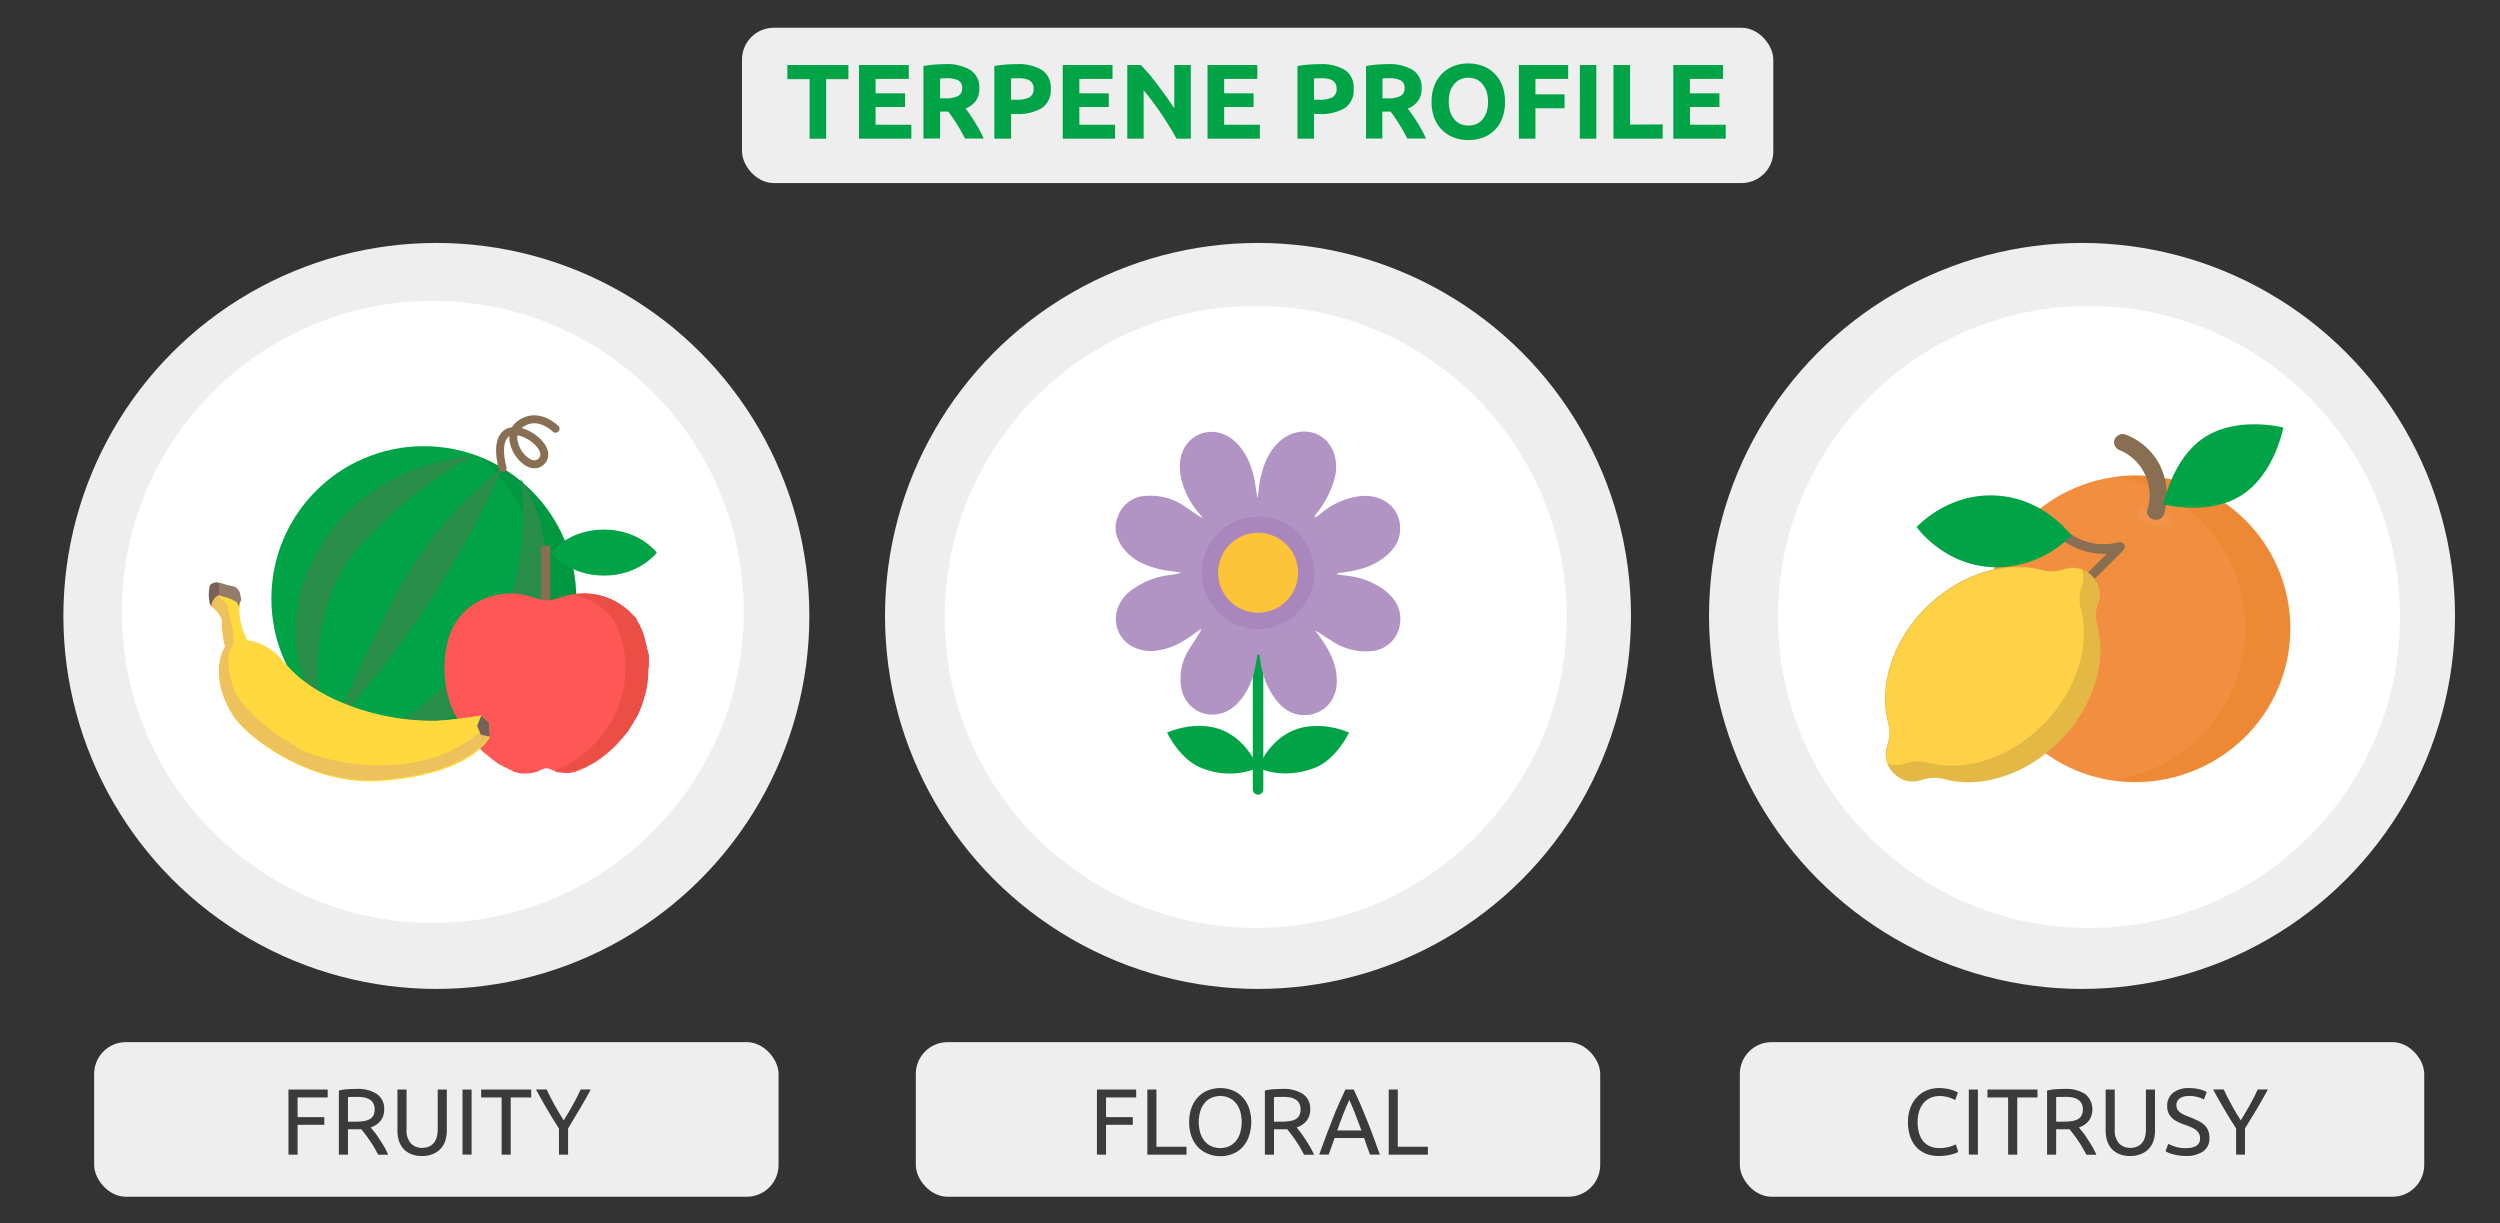 <svg id="Слой_1" data-name="Слой 1" xmlns="http://www.w3.org/2000/svg" width="629.57" height="308" viewBox="0 0 629.57 308">
  <rect x="0" y="0" width="629.57" height="308" fill="#333333" stroke="none"/>
  <defs>
    <style>
      .cls-1 {
        fill: #eee;
      }

      .cls-2 {
        fill: #fff;
      }

      .cls-11, .cls-3 {
        fill: none;
        stroke-linecap: round;
        stroke-linejoin: round;
        stroke-width: 2px;
      }

      .cls-3 {
        stroke: #fff;
      }

      .cls-4 {
        fill: #00a447;
      }

      .cls-5 {
        fill: #b193c4;
      }

      .cls-6 {
        fill: #a986bc;
      }

      .cls-7 {
        fill: #fdc43a;
      }

      .cls-8 {
        fill: #3b3b3b;
      }

      .cls-9 {
        fill: #288e4a;
      }

      .cls-10 {
        fill: #020203;
        opacity: 0.08;
        isolation: isolate;
      }

      .cls-11 {
        stroke: #886e52;
      }

      .cls-12 {
        fill: #886e52;
      }

      .cls-13 {
        fill: #75b72b;
      }

      .cls-14 {
        fill: #ff5656;
      }

      .cls-15 {
        fill: #ea4e45;
      }

      .cls-16 {
        fill: #ffd93e;
      }

      .cls-17 {
        fill: #edc15b;
      }

      .cls-18 {
        fill: #786158;
      }

      .cls-19 {
        fill: #937c6a;
      }

      .cls-20 {
        fill: #f28e3f;
      }

      .cls-21 {
        fill: #ed8935;
      }

      .cls-22 {
        fill: #f3924a;
      }

      .cls-23 {
        fill: #e3b845;
      }

      .cls-24 {
        fill: #ffd147;
      }
    </style>
  </defs>
  <rect class="cls-1" x="438.14" y="262.44" width="172.35" height="38.93" rx="8"/>
  <circle class="cls-1" cx="524.31" cy="155.11" r="93.93"/>
  <circle class="cls-2" cx="526.06" cy="155.36" r="78.32"/>
  <rect class="cls-1" x="23.71" y="262.44" width="172.35" height="38.93" rx="8"/>
  <g>
    <circle class="cls-1" cx="109.89" cy="155.11" r="93.93"/>
    <circle class="cls-2" cx="108.99" cy="154.09" r="78.32"/>
    <line class="cls-3" x1="110.48" y1="140.53" x2="111.37" y2="193.28"/>
    <path class="cls-3" d="M92.69,157.92s10.13.83,10.77,8.78-7.77,11.58-7.77,11.58"/>
    <path class="cls-3" d="M95.94,136.44c3.83-2.39,8.8.13,9,4.13a6.69,6.69,0,0,1-2.41,5.82"/>
    <path class="cls-3" d="M129,157.14s-10.11,1.17-10.47,9.14,8.16,11.31,8.16,11.31"/>
    <path class="cls-3" d="M53.64,125.54a8.94,8.94,0,0,0,1.7,10.15c4.53,4.81,16.94,7.85,16.94,7.85"/>
  </g>
  <rect class="cls-1" x="230.63" y="262.44" width="172.35" height="38.93" rx="8"/>
  <g>
    <circle class="cls-1" cx="316.8" cy="155.11" r="93.93"/>
    <circle class="cls-2" cx="316.23" cy="155.36" r="78.32"/>
    <path class="cls-4" d="M352.32,182.86l0,.16c-.16-.08,0-.11,0-.16Z"/>
    <path class="cls-3" d="M311,127.15s7.25,4.75,13-.25"/>
  </g>
  <g>
    <rect class="cls-1" x="186.86" y="6.99" width="259.71" height="39.11" rx="8"/>
    <g>
      <path class="cls-4" d="M213.65,16.37v3.56h-5.6v15h-4.17v-15h-5.6V16.37Z"/>
      <path class="cls-4" d="M216.32,34.92V16.37h12.53v3.5H220.5v3.64h7.41v3.43H220.5v4.47h9v3.51Z"/>
      <path class="cls-4" d="M238,16.15a11.48,11.48,0,0,1,6.39,1.49,5.17,5.17,0,0,1,2.23,4.61,5.21,5.21,0,0,1-.9,3.18,5.91,5.91,0,0,1-2.58,1.91c.37.46.76,1,1.17,1.59s.82,1.23,1.22,1.88.79,1.33,1.17,2,.72,1.4,1,2.08h-4.67l-1-1.85c-.35-.63-.71-1.23-1.08-1.82s-.73-1.15-1.09-1.67a15.85,15.85,0,0,0-1.07-1.44h-2.06v6.78h-4.18V16.63a25.1,25.1,0,0,1,2.83-.37C236.34,16.19,237.21,16.15,238,16.15Zm.24,3.56c-.31,0-.58,0-.82,0l-.68.05v5h1.18a7.14,7.14,0,0,0,3.37-.59,2.14,2.14,0,0,0,1-2,2,2,0,0,0-1-1.94A6.3,6.3,0,0,0,238.22,19.71Z"/>
      <path class="cls-4" d="M256,16.15a11.61,11.61,0,0,1,6.37,1.46,5.28,5.28,0,0,1,2.23,4.78,5.36,5.36,0,0,1-2.25,4.83,11.65,11.65,0,0,1-6.43,1.49h-1.31v6.21H250.4V16.63a25,25,0,0,1,2.89-.37C254.3,16.19,255.2,16.15,256,16.15Zm.27,3.56q-.45,0-.9,0l-.76.05v5.36h1.31a7.14,7.14,0,0,0,3.27-.59,2.27,2.27,0,0,0,1.1-2.2,2.69,2.69,0,0,0-.28-1.28,2.2,2.2,0,0,0-.81-.82,3.72,3.72,0,0,0-1.27-.43A10.52,10.52,0,0,0,256.23,19.71Z"/>
      <path class="cls-4" d="M267.63,34.92V16.37h12.53v3.5h-8.35v3.64h7.41v3.43h-7.41v4.47h9v3.51Z"/>
      <path class="cls-4" d="M296.3,34.92c-1.19-2.13-2.49-4.22-3.88-6.29A64,64,0,0,0,288,22.76V34.92h-4.12V16.37h3.39c.59.59,1.24,1.31,2,2.16s1.44,1.78,2.18,2.75,1.48,2,2.21,3,1.42,2.05,2.06,3V16.37h4.15V34.92Z"/>
      <path class="cls-4" d="M304.09,34.92V16.37h12.53v3.5h-8.35v3.64h7.41v3.43h-7.41v4.47h9v3.51Z"/>
      <path class="cls-4" d="M332.3,16.15a11.61,11.61,0,0,1,6.37,1.46,5.29,5.29,0,0,1,2.22,4.78,5.35,5.35,0,0,1-2.24,4.83,11.65,11.65,0,0,1-6.43,1.49h-1.31v6.21h-4.17V16.63a25,25,0,0,1,2.89-.37C330.64,16.19,331.53,16.15,332.3,16.15Zm.27,3.56q-.45,0-.9,0l-.76.05v5.36h1.31a7.14,7.14,0,0,0,3.27-.59,2.27,2.27,0,0,0,1.1-2.2,2.58,2.58,0,0,0-.29-1.28,2.1,2.1,0,0,0-.8-.82,3.72,3.72,0,0,0-1.27-.43A10.52,10.52,0,0,0,332.57,19.71Z"/>
      <path class="cls-4" d="M349.41,16.15a11.48,11.48,0,0,1,6.39,1.49A5.17,5.17,0,0,1,358,22.25a5.21,5.21,0,0,1-.9,3.18,5.91,5.91,0,0,1-2.58,1.91c.37.46.76,1,1.17,1.59s.82,1.23,1.22,1.88.79,1.33,1.17,2,.72,1.4,1,2.08h-4.67l-1-1.85c-.35-.63-.71-1.23-1.08-1.82s-.73-1.15-1.09-1.67a15.85,15.85,0,0,0-1.07-1.44h-2.06v6.78H344V16.63a25.1,25.1,0,0,1,2.83-.37C347.77,16.19,348.64,16.15,349.41,16.15Zm.24,3.56c-.31,0-.58,0-.82,0l-.68.05v5h1.18a7.14,7.14,0,0,0,3.37-.59,2.14,2.14,0,0,0,1-2,2,2,0,0,0-1-1.94A6.3,6.3,0,0,0,349.65,19.71Z"/>
      <path class="cls-4" d="M379,25.63a11.29,11.29,0,0,1-.71,4.19,8.59,8.59,0,0,1-1.94,3,8,8,0,0,1-2.93,1.83,10.4,10.4,0,0,1-3.65.62,10.15,10.15,0,0,1-3.59-.62,8.2,8.2,0,0,1-2.94-1.83,8.53,8.53,0,0,1-2-3,11.08,11.08,0,0,1-.73-4.19,10.84,10.84,0,0,1,.75-4.19,8.84,8.84,0,0,1,2-3,8.33,8.33,0,0,1,2.95-1.85,10.1,10.1,0,0,1,3.52-.61,10.36,10.36,0,0,1,3.58.61,8.15,8.15,0,0,1,2.95,1.85,8.62,8.62,0,0,1,2,3A11.25,11.25,0,0,1,379,25.63Zm-14.16,0a8.17,8.17,0,0,0,.34,2.46,5.62,5.62,0,0,0,1,1.89,4.37,4.37,0,0,0,1.54,1.22,5.36,5.36,0,0,0,4.16,0A4.32,4.32,0,0,0,373.4,30a5.82,5.82,0,0,0,1-1.89,8.51,8.51,0,0,0,.33-2.46,8.71,8.71,0,0,0-.33-2.48,5.77,5.77,0,0,0-1-1.9A4.32,4.32,0,0,0,371.85,20a4.94,4.94,0,0,0-2.07-.42,4.65,4.65,0,0,0-2.09.44,4.29,4.29,0,0,0-1.54,1.23,5.48,5.48,0,0,0-1,1.9A8.25,8.25,0,0,0,364.85,25.63Z"/>
      <path class="cls-4" d="M382.49,34.92V16.37h12.42v3.5h-8.24v3.88H394v3.51h-7.33v7.66Z"/>
      <path class="cls-4" d="M397.86,16.37H402V34.92h-4.17Z"/>
      <path class="cls-4" d="M418.71,31.33v3.59h-12.4V16.37h4.18v15Z"/>
      <path class="cls-4" d="M421.38,34.92V16.37h12.53v3.5h-8.35v3.64H433v3.43h-7.41v4.47h9v3.51Z"/>
    </g>
  </g>
  <g>
    <path class="cls-4" d="M316.82,200.12a1.33,1.33,0,0,1-1.33-1.33v-48.2a1.33,1.33,0,0,1,1.33-1.33,1.42,1.42,0,0,1,1.32,1.33v48.2A1.33,1.33,0,0,1,316.82,200.12Z"/>
    <path class="cls-4" d="M316.82,193.36s2.64-7,9.13-9.53c6.76-2.65,13.78.66,13.78.66s-3.18,6.76-8.61,8.87C322.91,196.54,316.82,193.36,316.82,193.36Z"/>
    <path class="cls-4" d="M316.82,193.36s-2.65-7-9.14-9.53c-6.76-2.65-13.78.66-13.78.66s3.18,6.76,8.61,8.87A18.46,18.46,0,0,0,316.82,193.36Z"/>
    <path class="cls-5" d="M316.68,164.76c-.13.79-.26,1.45-.39,2.25-.67,4-2.12,7.68-5,10.46-4.9,4.64-12.31,2.52-13.77-4a13.69,13.69,0,0,1,1.59-9.4c.93-1.59,2-3,2.91-4.64a1.47,1.47,0,0,0,.4-1.06,5.19,5.19,0,0,1-.93.66c-2.78,2.12-5.69,4-9.27,4.64a10,10,0,0,1-8.21-1.59c-4-3.18-4-9,0-12.72a19.81,19.81,0,0,1,10.2-4.5,15.88,15.88,0,0,0,3.31-.66c-1.59-.27-3.05-.4-4.64-.66-3.57-.8-7-2-9.53-4.9-2.25-2.65-3.18-5.57-1.72-8.88a7.81,7.81,0,0,1,7.41-4.9,14.93,14.93,0,0,1,9.67,2.92c1.46.92,2.65,1.85,4.24,2.78-.27-.4-.53-.66-.8-1.06a20.72,20.72,0,0,1-4.76-9.27c-.53-2.92-.4-5.83,1.45-8.35,2.92-3.84,8.35-4.23,12.19-.66,2.78,2.52,4.1,6,4.9,9.54.26,1.59.4,3.18.79,4.77.14-1.2.27-2.39.4-3.58.66-3.71,1.72-7.15,4.37-10.07,4.9-5.16,12.32-3.84,14.44,2.26a11.15,11.15,0,0,1,0,6.88,23.73,23.73,0,0,1-4.24,8.08,5.19,5.19,0,0,0-.66.93l.26.26A14.12,14.12,0,0,0,333,129,18.9,18.9,0,0,1,343,124.89c4.77-.26,9,2.39,9.53,7.16.4,3.57-1.19,6.22-4,8.34-3.18,2.52-6.89,3.31-10.73,3.84a2.26,2.26,0,0,0-.92.13l-.27.27,2.78.39a18.86,18.86,0,0,1,9.41,3.71c2.78,2.25,4.37,5,3.7,8.74a7.86,7.86,0,0,1-7,6.49,15.48,15.48,0,0,1-10.46-2.78c-1.32-.79-2.51-1.72-3.84-2.38l1.19,1.59c2.25,3.18,4.11,6.49,4.24,10.46.27,4.77-2.52,8.48-6.89,9.14-3.7.53-6.49-1.19-8.6-4A20.69,20.69,0,0,1,317.34,166c0-.27-.13-.66-.13-.93C316.82,164.76,316.82,164.76,316.68,164.76Zm10.07-20.4a10,10,0,1,0-9.93,9.93A10.06,10.06,0,0,0,326.75,144.36Z"/>
    <circle class="cls-6" cx="316.82" cy="144.23" r="14.17"/>
    <circle class="cls-7" cx="316.82" cy="144.23" r="10.07"/>
  </g>
  <g>
    <path class="cls-8" d="M276.24,290.76V274.38h9.88v2h-7.59v4.94h6.74v1.93h-6.74v7.54Z"/>
    <path class="cls-8" d="M298.79,288.78v2h-9.86V274.38h2.29v14.4Z"/>
    <path class="cls-8" d="M299.47,282.56a10.12,10.12,0,0,1,.63-3.71,7.69,7.69,0,0,1,1.7-2.68,7,7,0,0,1,2.51-1.62,8.48,8.48,0,0,1,3-.54,8.22,8.22,0,0,1,3,.54,6.8,6.8,0,0,1,2.47,1.62,7.67,7.67,0,0,1,1.69,2.68,11.24,11.24,0,0,1,0,7.42A7.72,7.72,0,0,1,312.8,289a6.91,6.91,0,0,1-2.47,1.61,8,8,0,0,1-3,.55,8.27,8.27,0,0,1-3-.55A7.07,7.07,0,0,1,301.8,289a7.74,7.74,0,0,1-1.7-2.69A10.12,10.12,0,0,1,299.47,282.56Zm2.41,0a9.19,9.19,0,0,0,.38,2.71,6,6,0,0,0,1.08,2.07,4.77,4.77,0,0,0,1.7,1.31,5.31,5.31,0,0,0,2.26.46,5.22,5.22,0,0,0,2.24-.46,4.82,4.82,0,0,0,1.69-1.31,6,6,0,0,0,1.08-2.07,9.82,9.82,0,0,0,0-5.41,5.81,5.81,0,0,0-1.08-2.07,4.6,4.6,0,0,0-1.69-1.31,5.22,5.22,0,0,0-2.24-.47,5.31,5.31,0,0,0-2.26.47,4.55,4.55,0,0,0-1.7,1.31,5.81,5.81,0,0,0-1.08,2.07A9.13,9.13,0,0,0,301.88,282.56Z"/>
    <path class="cls-8" d="M326.54,283.91c.25.31.57.73.95,1.24s.79,1.08,1.2,1.7.81,1.28,1.22,1.95a19.51,19.51,0,0,1,1,2h-2.5c-.32-.59-.66-1.2-1-1.82s-.74-1.2-1.12-1.76-.76-1.08-1.13-1.57-.7-.91-1-1.27l-.63,0h-2.7v6.4h-2.3V274.62a13.27,13.27,0,0,1,2.17-.32c.79-.05,1.52-.08,2.18-.08a8.92,8.92,0,0,1,5.26,1.3,4.44,4.44,0,0,1,1.81,3.87,4.56,4.56,0,0,1-.86,2.79A5.07,5.07,0,0,1,326.54,283.91Zm-3.48-7.68c-1,0-1.72,0-2.24.07v6.17h1.63a17.15,17.15,0,0,0,2.13-.12,4.82,4.82,0,0,0,1.59-.45,2.46,2.46,0,0,0,1-.93,3.24,3.24,0,0,0,.35-1.6,3.06,3.06,0,0,0-.35-1.53,2.56,2.56,0,0,0-1-1,4,4,0,0,0-1.42-.5A9.58,9.58,0,0,0,323.06,276.23Z"/>
    <path class="cls-8" d="M345,290.76c-.27-.71-.52-1.4-.76-2.09l-.73-2.09h-7.42l-1.49,4.18h-2.39q.94-2.6,1.77-4.81c.55-1.47,1.09-2.87,1.62-4.19s1-2.59,1.57-3.8,1.07-2.39,1.63-3.58h2.11c.56,1.19,1.11,2.38,1.63,3.58s1,2.47,1.57,3.8,1.07,2.72,1.62,4.19,1.14,3.08,1.77,4.81Zm-2.15-6.07c-.51-1.37-1-2.7-1.51-4s-1-2.52-1.54-3.7c-.55,1.18-1.08,2.41-1.58,3.7s-1,2.61-1.47,4Z"/>
    <path class="cls-8" d="M359.58,288.78v2h-9.86V274.38H352v14.4Z"/>
  </g>
  <g>
    <path class="cls-8" d="M72.64,290.76V274.38h9.88v2H74.94v4.94h6.73v1.93H74.94v7.54Z"/>
    <path class="cls-8" d="M93.35,283.91c.25.31.57.73,1,1.24s.78,1.08,1.19,1.7.82,1.28,1.22,1.95a22,22,0,0,1,1,2H95.24c-.31-.59-.66-1.2-1-1.82s-.74-1.2-1.12-1.76-.75-1.08-1.12-1.57-.71-.91-1-1.27l-.62,0H87.63v6.4H85.34V274.62a13,13,0,0,1,2.16-.32c.8-.05,1.52-.08,2.19-.08a8.88,8.88,0,0,1,5.25,1.3,4.44,4.44,0,0,1,1.81,3.87,4.5,4.5,0,0,1-.86,2.79A5.07,5.07,0,0,1,93.35,283.91Zm-3.47-7.68c-1,0-1.73,0-2.25.07v6.17h1.63a17,17,0,0,0,2.13-.12A4.82,4.82,0,0,0,93,281.9a2.4,2.4,0,0,0,1-.93,3.24,3.24,0,0,0,.35-1.6,3.06,3.06,0,0,0-.35-1.53,2.56,2.56,0,0,0-1-1,4,4,0,0,0-1.42-.5A9.55,9.55,0,0,0,89.88,276.23Z"/>
    <path class="cls-8" d="M106.3,291.12a7.2,7.2,0,0,1-2.79-.5,5.18,5.18,0,0,1-1.94-1.36,5.61,5.61,0,0,1-1.12-2,8.73,8.73,0,0,1-.36-2.55V274.38h2.29v10a4.91,4.91,0,0,0,1.09,3.56,3.75,3.75,0,0,0,2.83,1.12,4.34,4.34,0,0,0,1.6-.28,3.18,3.18,0,0,0,1.24-.84,3.88,3.88,0,0,0,.8-1.45,6.94,6.94,0,0,0,.29-2.11v-10h2.29v10.29a8.41,8.41,0,0,1-.37,2.55,5.35,5.35,0,0,1-1.13,2,5.27,5.27,0,0,1-1.94,1.36A7.12,7.12,0,0,1,106.3,291.12Z"/>
    <path class="cls-8" d="M116.47,274.38h2.29v16.38h-2.29Z"/>
    <path class="cls-8" d="M133.77,274.38v2h-5.16v14.39h-2.29V276.37h-5.15v-2Z"/>
    <path class="cls-8" d="M140.76,290.76v-6.57c-1.08-1.68-2.11-3.35-3.07-5s-1.87-3.25-2.72-4.83h2.7c.59,1.3,1.26,2.61,2,3.94s1.5,2.61,2.29,3.84q1.16-1.85,2.27-3.84c.74-1.33,1.42-2.64,2-3.94h2.55c-.85,1.58-1.75,3.18-2.72,4.81s-2,3.29-3,5v6.61Z"/>
  </g>
  <g>
    <path class="cls-8" d="M488.19,291.12a8.41,8.41,0,0,1-3.15-.57,6.81,6.81,0,0,1-2.43-1.65,7.44,7.44,0,0,1-1.57-2.69,11.06,11.06,0,0,1-.56-3.65,9.87,9.87,0,0,1,.63-3.65,7.92,7.92,0,0,1,1.69-2.68,7.08,7.08,0,0,1,2.48-1.66,8,8,0,0,1,3-.56,10.35,10.35,0,0,1,1.84.14,9.84,9.84,0,0,1,1.41.33,5.9,5.9,0,0,1,1,.38c.25.12.42.22.52.28l-.67,1.89a3.74,3.74,0,0,0-.61-.31c-.27-.11-.57-.22-.91-.33a8.2,8.2,0,0,0-1.11-.27,7.1,7.1,0,0,0-1.22-.11,5.85,5.85,0,0,0-2.34.45,5,5,0,0,0-1.77,1.3,5.89,5.89,0,0,0-1.12,2.07,8.91,8.91,0,0,0-.39,2.73,9.66,9.66,0,0,0,.34,2.67,5.75,5.75,0,0,0,1,2.07,4.53,4.53,0,0,0,1.71,1.34,5.81,5.81,0,0,0,2.4.47,8.76,8.76,0,0,0,2.62-.33,11.23,11.23,0,0,0,1.56-.59l.59,1.89a2.65,2.65,0,0,1-.59.29,7.29,7.29,0,0,1-1.06.35A13.8,13.8,0,0,1,490,291,13.23,13.23,0,0,1,488.19,291.12Z"/>
    <path class="cls-8" d="M495.8,274.38h2.29v16.38H495.8Z"/>
    <path class="cls-8" d="M513.1,274.38v2H508v14.39h-2.3V276.37H500.5v-2Z"/>
    <path class="cls-8" d="M523.52,283.91c.25.31.57.73,1,1.24s.78,1.08,1.19,1.7.82,1.28,1.22,1.95a19.69,19.69,0,0,1,1,2h-2.51c-.31-.59-.65-1.2-1-1.82s-.75-1.2-1.13-1.76-.75-1.08-1.12-1.57-.71-.91-1-1.27l-.63,0H517.8v6.4h-2.29V274.62a13.31,13.31,0,0,1,2.16-.32c.8-.05,1.53-.08,2.19-.08a8.94,8.94,0,0,1,5.26,1.3,5,5,0,0,1,.94,6.66A5,5,0,0,1,523.52,283.91Zm-3.47-7.68c-1,0-1.73,0-2.25.07v6.17h1.63a17,17,0,0,0,2.13-.12,5,5,0,0,0,1.6-.45,2.37,2.37,0,0,0,1-.93,3.13,3.13,0,0,0,.36-1.6,3,3,0,0,0-.36-1.53,2.42,2.42,0,0,0-1-1,4,4,0,0,0-1.41-.5A9.74,9.74,0,0,0,520.05,276.23Z"/>
    <path class="cls-8" d="M536.48,291.12a7.13,7.13,0,0,1-2.79-.5,5.11,5.11,0,0,1-1.94-1.36,5.33,5.33,0,0,1-1.12-2,8.41,8.41,0,0,1-.37-2.55V274.38h2.29v10a4.91,4.91,0,0,0,1.09,3.56,3.76,3.76,0,0,0,2.84,1.12,4.28,4.28,0,0,0,1.59-.28,3.11,3.11,0,0,0,1.24-.84,3.76,3.76,0,0,0,.81-1.45,7.29,7.29,0,0,0,.28-2.11v-10h2.29v10.29a8.73,8.73,0,0,1-.36,2.55,5.51,5.51,0,0,1-1.14,2,5.27,5.27,0,0,1-1.94,1.36A7.06,7.06,0,0,1,536.48,291.12Z"/>
    <path class="cls-8" d="M550.44,289.13q3.6,0,3.6-2.46a2.45,2.45,0,0,0-.32-1.28,3,3,0,0,0-.86-.93,6.17,6.17,0,0,0-1.25-.67q-.69-.29-1.47-.57a13.71,13.71,0,0,1-1.7-.69,5.69,5.69,0,0,1-1.4-.93,3.9,3.9,0,0,1-.93-1.26,4.14,4.14,0,0,1-.35-1.77,4.09,4.09,0,0,1,1.47-3.36,6.2,6.2,0,0,1,4-1.2,10.85,10.85,0,0,1,2.71.31,6.46,6.46,0,0,1,1.78.7l-.73,1.87a5.88,5.88,0,0,0-1.48-.6,7.78,7.78,0,0,0-2.28-.3,5.32,5.32,0,0,0-1.23.14,3.3,3.3,0,0,0-1,.43,2.1,2.1,0,0,0-.67.72,2,2,0,0,0-.25,1,2.22,2.22,0,0,0,.26,1.11,2.59,2.59,0,0,0,.73.79,6.35,6.35,0,0,0,1.1.63c.42.19.88.37,1.38.56.71.29,1.36.57,1.95.85a6.65,6.65,0,0,1,1.54,1,4,4,0,0,1,1,1.41,4.85,4.85,0,0,1,.36,2,3.87,3.87,0,0,1-1.57,3.31,7.4,7.4,0,0,1-4.44,1.16,12.19,12.19,0,0,1-1.78-.13,13.43,13.43,0,0,1-1.45-.31,7.75,7.75,0,0,1-1.1-.38c-.31-.13-.55-.25-.72-.34l.68-1.89a10.73,10.73,0,0,0,1.66.68A8.24,8.24,0,0,0,550.44,289.13Z"/>
    <path class="cls-8" d="M563.11,290.76v-6.57c-1.08-1.68-2.11-3.35-3.07-5s-1.87-3.25-2.72-4.83H560c.6,1.3,1.27,2.61,2,3.94s1.5,2.61,2.29,3.84q1.15-1.85,2.27-3.84c.74-1.33,1.42-2.64,2-3.94h2.55q-1.27,2.37-2.71,4.81c-1,1.63-2,3.29-3.05,5v6.61Z"/>
  </g>
  <g>
    <g>
      <circle class="cls-4" cx="106.73" cy="150.75" r="38.39"/>
      <path class="cls-9" d="M119.91,114.67s-26.8,1-39.84,24,.58,40.42.58,40.42-4.64-25.79,10.29-42C105.71,120.9,119.91,114.67,119.91,114.67Z"/>
      <path class="cls-10" d="M119.91,114.67a38.36,38.36,0,0,1-23.18,69,39.32,39.32,0,0,1-13.18-2.31,38.47,38.47,0,0,0,61.72-30.57A38.9,38.9,0,0,0,119.91,114.67Z"/>
      <path class="cls-9" d="M126.58,117.86s-15.79,10.58-27.09,32.31-14.93,32-14.93,32S109.48,156.4,126.58,117.86Z"/>
      <path class="cls-11" d="M126.58,117.86s-2.18-7.25,1.45-9,11.59,4.2,8.25,7.39-10-5.66-5.5-9.28,9.13,1,9.13,1"/>
      <path class="cls-9" d="M91.23,187.26s27.23-1,40.42-24.92-.58-41.73-.58-41.73,4.64,26.66-10.43,43.32C105.57,180.88,91.23,187.26,91.23,187.26Z"/>
    </g>
    <path class="cls-12" d="M136.28,137.42v16.51c.44,0,.87.15,1.16.15a2.73,2.73,0,0,0,1.16-.15V137.42Z"/>
    <path class="cls-4" d="M152.08,133.36c-9,0-13.33,5.8-13.33,5.8s4.34,5.79,13.33,5.79,13.33-5.79,13.33-5.79S161.06,133.36,152.08,133.36Z"/>
    <path class="cls-13" d="M145.56,140.46l.43.43Z"/>
    <path class="cls-13" d="M146.72,141.76c.14.15.29.29.29.44A1.73,1.73,0,0,1,146.72,141.76Z"/>
    <path class="cls-13" d="M146.14,141.18l.43.44Z"/>
    <path class="cls-13" d="M147.3,142.63a.78.78,0,0,1,.29.58C147.44,142.92,147.44,142.78,147.3,142.63Z"/>
    <path class="cls-13" d="M147.73,143.36c.15.14.15.29.29.58A1,1,0,0,0,147.73,143.36Z"/>
    <path class="cls-14" d="M163.38,167.12v-1.89a1.06,1.06,0,0,0-.15-.72,1.14,1.14,0,0,0-.14-.58c0-.29-.15-.43-.15-.72a1.12,1.12,0,0,0-.14-.58c0-.15-.15-.44-.15-.58s-.14-.29-.14-.58-.15-.44-.15-.58-.14-.29-.14-.44-.15-.29-.15-.58-.14-.29-.14-.43-.15-.29-.15-.43a7,7,0,0,0-.43-1c0-.14-.15-.14-.15-.29s-.14-.43-.29-.58c0-.14-.14-.14-.14-.29a.73.73,0,0,1-.29-.58c0-.14-.15-.14-.15-.29s-.28-.29-.28-.43l-.15-.15-.43-.43-.15-.15-.43-.43-.15-.15-.43-.43h0a16.74,16.74,0,0,0-11.3-4.35c-3.77,0-5.8,1.16-8.12,1.6-.43,0-.87.14-1.16.14a2.93,2.93,0,0,1-1.16-.14c-2.31-.44-4.2-1.6-8.11-1.6-4.49,0-16.8,2.47-16.52,19.27a26.18,26.18,0,0,0,4.64,14.63h0l.87,1.31c0,.14.15.14.15.29.28.29.57.72.86,1l.15.15c.72.72,1.3,1.45,2,2.17l.14.15.87.87.15.14,2.17,1.74a.14.14,0,0,1,.14.14c.29.15.58.44.87.58l.15.15c.29.14.58.43.87.58h.14c.29.14.73.43,1,.58h.14a3.34,3.34,0,0,1,.73.43c.14,0,.14.15.29.15s.43.14.72.29c0,0,.15,0,.15.14.29.15.58.15.72.29h.14c.15,0,.44.15.58.15h.15a.53.53,0,0,1,.43.14h.73c4.05,0,4.2-1.3,5.65-1.3H138c.44.14.73.29,1.16.43l.87.44a1.63,1.63,0,0,0,.87.14c.29,0,.73.15,1,.15h1.3a7.68,7.68,0,0,0,2.75-.73c.44-.14.87-.43,1.45-.58a16.26,16.26,0,0,1,1.59-.87,16,16,0,0,0,1.6-1,31.14,31.14,0,0,0,4.2-3.48c.87-.87,1.59-1.74,2.46-2.75a10.23,10.23,0,0,0,1.45-2l1.31-2.17a13.33,13.33,0,0,0,1.15-2.47,17.64,17.64,0,0,0,.87-2.6,19.18,19.18,0,0,0,.87-4.21,20.57,20.57,0,0,0,.15-3h0A3.69,3.69,0,0,0,163.38,167.12Z"/>
    <path class="cls-15" d="M163.38,167.12v-1.89a1.06,1.06,0,0,0-.15-.72,1.14,1.14,0,0,0-.14-.58c0-.29-.15-.43-.15-.72a1.12,1.12,0,0,0-.14-.58c0-.15-.15-.44-.15-.58s-.14-.29-.14-.58-.15-.44-.15-.58-.14-.29-.14-.44-.15-.29-.15-.58-.14-.29-.14-.43-.15-.29-.15-.43a7,7,0,0,0-.43-1c0-.14-.15-.14-.15-.29s-.14-.43-.29-.58c0-.14-.14-.14-.14-.29a.73.73,0,0,1-.29-.58c0-.14-.15-.14-.15-.29s-.28-.29-.28-.43l-.15-.15-.43-.43-.15-.15-.43-.43-.15-.15-.43-.43h0a16.74,16.74,0,0,0-11.3-4.35,18.7,18.7,0,0,0-3,.29,16.25,16.25,0,0,1,8.41,4.06h0l.43.43.15.15.43.43.15.15.43.43.15.15c.14.14.28.29.28.43s.15.15.15.29a.78.78,0,0,1,.29.58c0,.15.14.15.14.29.15.15.15.29.29.58s.15.15.15.29.29.73.43,1,.15.28.15.43.14.29.14.43.15.29.15.58.14.29.14.44.15.43.15.58.14.29.14.58c0,.14.15.43.15.58a1.14,1.14,0,0,0,.14.58c0,.29.15.43.15.72a1.12,1.12,0,0,0,.14.58c0,.29,0,.58.15.72v3.34h0c0,1-.15,2-.15,3a19,19,0,0,1-.87,4.2l-.87,2.61a18.19,18.19,0,0,1-1.16,2.46,25.12,25.12,0,0,1-1.3,2.18,23,23,0,0,1-1.45,2,21.55,21.55,0,0,1-2.46,2.76,28.08,28.08,0,0,1-4.2,3.47c-.58.44-1.16.73-1.6,1s-1,.58-1.59.87a6.1,6.1,0,0,1-1.45.58c-.14,0-.29.14-.43.14.14,0,.14,0,.29.15a1.61,1.61,0,0,0,.87.14c.29,0,.72.15,1,.15h1.3a7.72,7.72,0,0,0,2.76-.73c.43-.14.87-.43,1.45-.58a15.18,15.18,0,0,1,1.59-.87,14.68,14.68,0,0,0,1.59-1,31.14,31.14,0,0,0,4.2-3.48c.87-.87,1.6-1.74,2.47-2.75a10.66,10.66,0,0,0,1.45-2l1.3-2.17a13.36,13.36,0,0,0,1.16-2.47,18.89,18.89,0,0,0,.87-2.6,20.41,20.41,0,0,0,.87-4.21,22,22,0,0,0,.14-3h0A3.86,3.86,0,0,0,163.38,167.12Z"/>
    <g>
      <path class="cls-16" d="M53,147.85a1.81,1.81,0,0,1,1.59-.87,8.25,8.25,0,0,1,1.89.29,10.24,10.24,0,0,1,2,.58,2.81,2.81,0,0,1,1.45,1.45,5.21,5.21,0,0,1,.44,1.59v1.89a.52.52,0,0,1-.15.43,20.06,20.06,0,0,0,.44,3.62,13.74,13.74,0,0,0,3.62,7l-7.1.58a26.37,26.37,0,0,1-1.3-8v-.58a8.35,8.35,0,0,0-2.18-2.9,1.13,1.13,0,0,1-.58-.58,1.1,1.1,0,0,1-.14-.72,15.24,15.24,0,0,1-.15-2.61A1.18,1.18,0,0,1,53,147.85Z"/>
      <path class="cls-16" d="M121.22,180.16l2,1.88.14,3.48s-3.91,9.42-27.38,11.15c-17.39,1.31-32.89-10.43-36.8-15.93-4.93-7.1-4.49-13.91-2.61-17.39,1.3-2.32,5.8-3.19,10.58-.43,4.63,2.6,5.5,7.82,16.8,13.18a59.72,59.72,0,0,0,25.94,5.51C115.42,181.17,121.22,180.16,121.22,180.16Z"/>
      <path class="cls-16" d="M56.46,163.21a1.93,1.93,0,0,1,.43-.58l.87-.29,2.9-.58s-.73,1,1.45,5.5A36,36,0,0,0,84,185.52c22.31,6.23,36.8-2.32,36.8-2.32a7.68,7.68,0,0,1,2.32-.43v2.6s-3.91,9.42-27.38,11.16c-17.39,1.3-32.89-10.43-36.8-15.94C54.28,173.49,54.72,166.68,56.46,163.21Z"/>
      <path class="cls-17" d="M59.06,180.59c-4.92-7.1-4.49-13.91-2.6-17.38.14-.29.29-.44.43-.73l1.59-.29s-2.17,2.32,0,10.14c1.31,4.79,7.68,10.87,16.23,15.8,5.94,3.47,19,6.23,31.44,3.47a34.27,34.27,0,0,0,14.49-7.1l2.46-.29v1s-3.91,9.42-27.38,11.15C78.48,197.69,63,186.1,59.06,180.59Z"/>
      <path class="cls-17" d="M53.7,153.06a1.11,1.11,0,0,1-.58-.57,1.14,1.14,0,0,1-.14-.73,15.24,15.24,0,0,1-.15-2.61,2.63,2.63,0,0,1,.29-1.45,1.82,1.82,0,0,1,1.6-.86A4.12,4.12,0,0,1,56,147a2.8,2.8,0,0,0-.87,2.9c0,.14-.14.43,0,.58s.29.14.44.29a9.5,9.5,0,0,1,1.73,1.74c.44,1.59.44,2.6.87,4.34a15.52,15.52,0,0,1,.73,4.49c0,1-.87,2.18-1.31,3.19h-.43a26.29,26.29,0,0,1-1.3-8V156A8.54,8.54,0,0,0,53.7,153.06Z"/>
      <path class="cls-16" d="M68.19,163.5h0C71.81,166.25,73.55,171,84,176a59.5,59.5,0,0,0,25.94,5.5,110.1,110.1,0,0,0,11.3-1.3l.58.58c-.29,1.16-2,1.45-2.9,1.74-12.46,2.31-27.09,0-36.8-5.65C75.43,172.77,72.68,168.42,68.19,163.5Z"/>
      <path class="cls-18" d="M121.22,180.16l2,1.88.14,3.48-2-.44a.46.46,0,0,1-.43-.43l-.73-1.74v-.29Z"/>
      <path class="cls-16" d="M59.5,154.37a1.1,1.1,0,0,1,.14.72,9.6,9.6,0,0,0,1,4.49,1.36,1.36,0,0,1,.14.73.75.75,0,0,1-.29.58c-.29.14-.43,0-.58-.15a1.11,1.11,0,0,1-.29-.72c-.43-1.59-.72-3-1-4.64C58.63,155,59.06,153.79,59.5,154.37Z"/>
      <path class="cls-19" d="M55.59,146.84a14.28,14.28,0,0,1,1.44.43l1.89.43c.29.15.58.15.72.44a2.68,2.68,0,0,1,.73,1,10.27,10.27,0,0,0,.29,1.16c0,.29.14.73,0,1a12.47,12.47,0,0,0-.58,1.45c-.15-.44-.29-1-.58-1.16a9.74,9.74,0,0,0-3.19-1.31c-.29-.14-1-.29-1.3-.43s-.58-.15-.73-.29a.81.81,0,0,1-.43-.73,1.78,1.78,0,0,0-.15-.87v-.72a.53.53,0,0,1,.58-.58A3.92,3.92,0,0,1,55.59,146.84Z"/>
      <path class="cls-18" d="M55.15,147.12v2.61a.14.14,0,0,1-.14.15,3.33,3.33,0,0,0-1.74,2.46.15.15,0,0,1-.15.15.14.14,0,0,1-.14-.15,2.64,2.64,0,0,1-.29-1.16,9.39,9.39,0,0,1,0-2.9,1.65,1.65,0,0,1,.43-1.16c.15-.14.29-.14.44-.28C53.85,147,55,146.4,55.15,147.12Z"/>
    </g>
  </g>
  <g>
    <g>
      <circle class="cls-20" cx="537.68" cy="158.38" r="38.6"/>
      <path class="cls-21" d="M537.68,119.79a35.83,35.83,0,0,0-5.35.39,38.45,38.45,0,0,1,0,76.15,37.14,37.14,0,0,0,5.35.39,38.47,38.47,0,1,0,0-76.93Z"/>
      <path class="cls-22" d="M546.68,130.48c-.13-.39-.26-.78-.65-.91a1,1,0,0,0-1-.13c.39-.13,0,0-.13,0h-1.56a5.63,5.63,0,0,1-.65-.13c-.27-.13-.53-.13-.66-.26s-.26-.13-.39-.13c.13.13.26.13.13,0a.13.13,0,0,1-.13-.14c-.39-.26-.91-.52-1.3-.78a1.37,1.37,0,0,0-2,.52,1.81,1.81,0,0,0,.52,2.22,8.11,8.11,0,0,0,3.13,1.57,7.5,7.5,0,0,0,3.79.13c.39,0,.65-.4.91-.79A3.51,3.51,0,0,0,546.68,130.48Z"/>
      <path class="cls-12" d="M543.81,116.92a16.12,16.12,0,0,0-8.74-7.56,2.23,2.23,0,0,0-2.61,1.43,2.12,2.12,0,0,0,1.44,2.61,12.29,12.29,0,0,1,6.91,14.86c-.78,2.61,3.26,3.78,4.17,1.18A17.32,17.32,0,0,0,543.81,116.92Z"/>
      <path class="cls-4" d="M575,107.66s-2.08,11.61-10.43,17S544.85,127,544.85,127s2.09-11.61,10.43-16.95S575,107.66,575,107.66Z"/>
    </g>
    <g>
      <path class="cls-12" d="M525.81,145.87a1.12,1.12,0,0,1,0-1.7l4.7-4.69a17.79,17.79,0,0,1-11-3.39,1.21,1.21,0,0,1,1.43-2,14.66,14.66,0,0,0,12.52,2.48,1.23,1.23,0,0,1,1.43.52,1.17,1.17,0,0,1-.13,1.43l-7.17,7.18A1.4,1.4,0,0,1,525.81,145.87Z"/>
      <path class="cls-23" d="M518.64,186.68c-8.6,8.61-19.95,12-29.07,9.52a9.63,9.63,0,0,0-5.74.26,7,7,0,0,1-4.31,0,8,8,0,0,1-2.6-1.7,6.64,6.64,0,0,1-1.7-6.91,9.56,9.56,0,0,0,.26-5.73C473,173,476.4,161.51,485,153s20.08-12,29.21-9.52a9.21,9.21,0,0,0,5.61-.26,6.94,6.94,0,0,1,6.91,1.69,8.28,8.28,0,0,1,1.69,2.61,6.12,6.12,0,0,1,0,4.3,9.22,9.22,0,0,0-.26,5.61C530.64,166.6,527.25,178.07,518.64,186.68Z"/>
      <path class="cls-24" d="M514.47,182.51c-8.61,8.6-20,12-29.08,9.52a9.45,9.45,0,0,0-5.73.26,7,7,0,0,1-4.31,0,6.15,6.15,0,0,1,0-4.31,9.56,9.56,0,0,0,.26-5.73c-2.47-9.13.92-20.61,9.52-29.08s20.08-12,29.21-9.52a9.21,9.21,0,0,0,5.61-.26,8,8,0,0,1,4.3,0,6.12,6.12,0,0,1,0,4.3,9.21,9.21,0,0,0-.26,5.61C526.47,162.43,523.08,173.9,514.47,182.51Z"/>
      <path class="cls-4" d="M482.65,132.7c1.05-1,8.87-9,21-7.83,10.82,1,17,8.74,18,10a26.87,26.87,0,0,1-19,8C490.48,142.74,483.44,133.87,482.65,132.7Z"/>
    </g>
  </g>
</svg>
